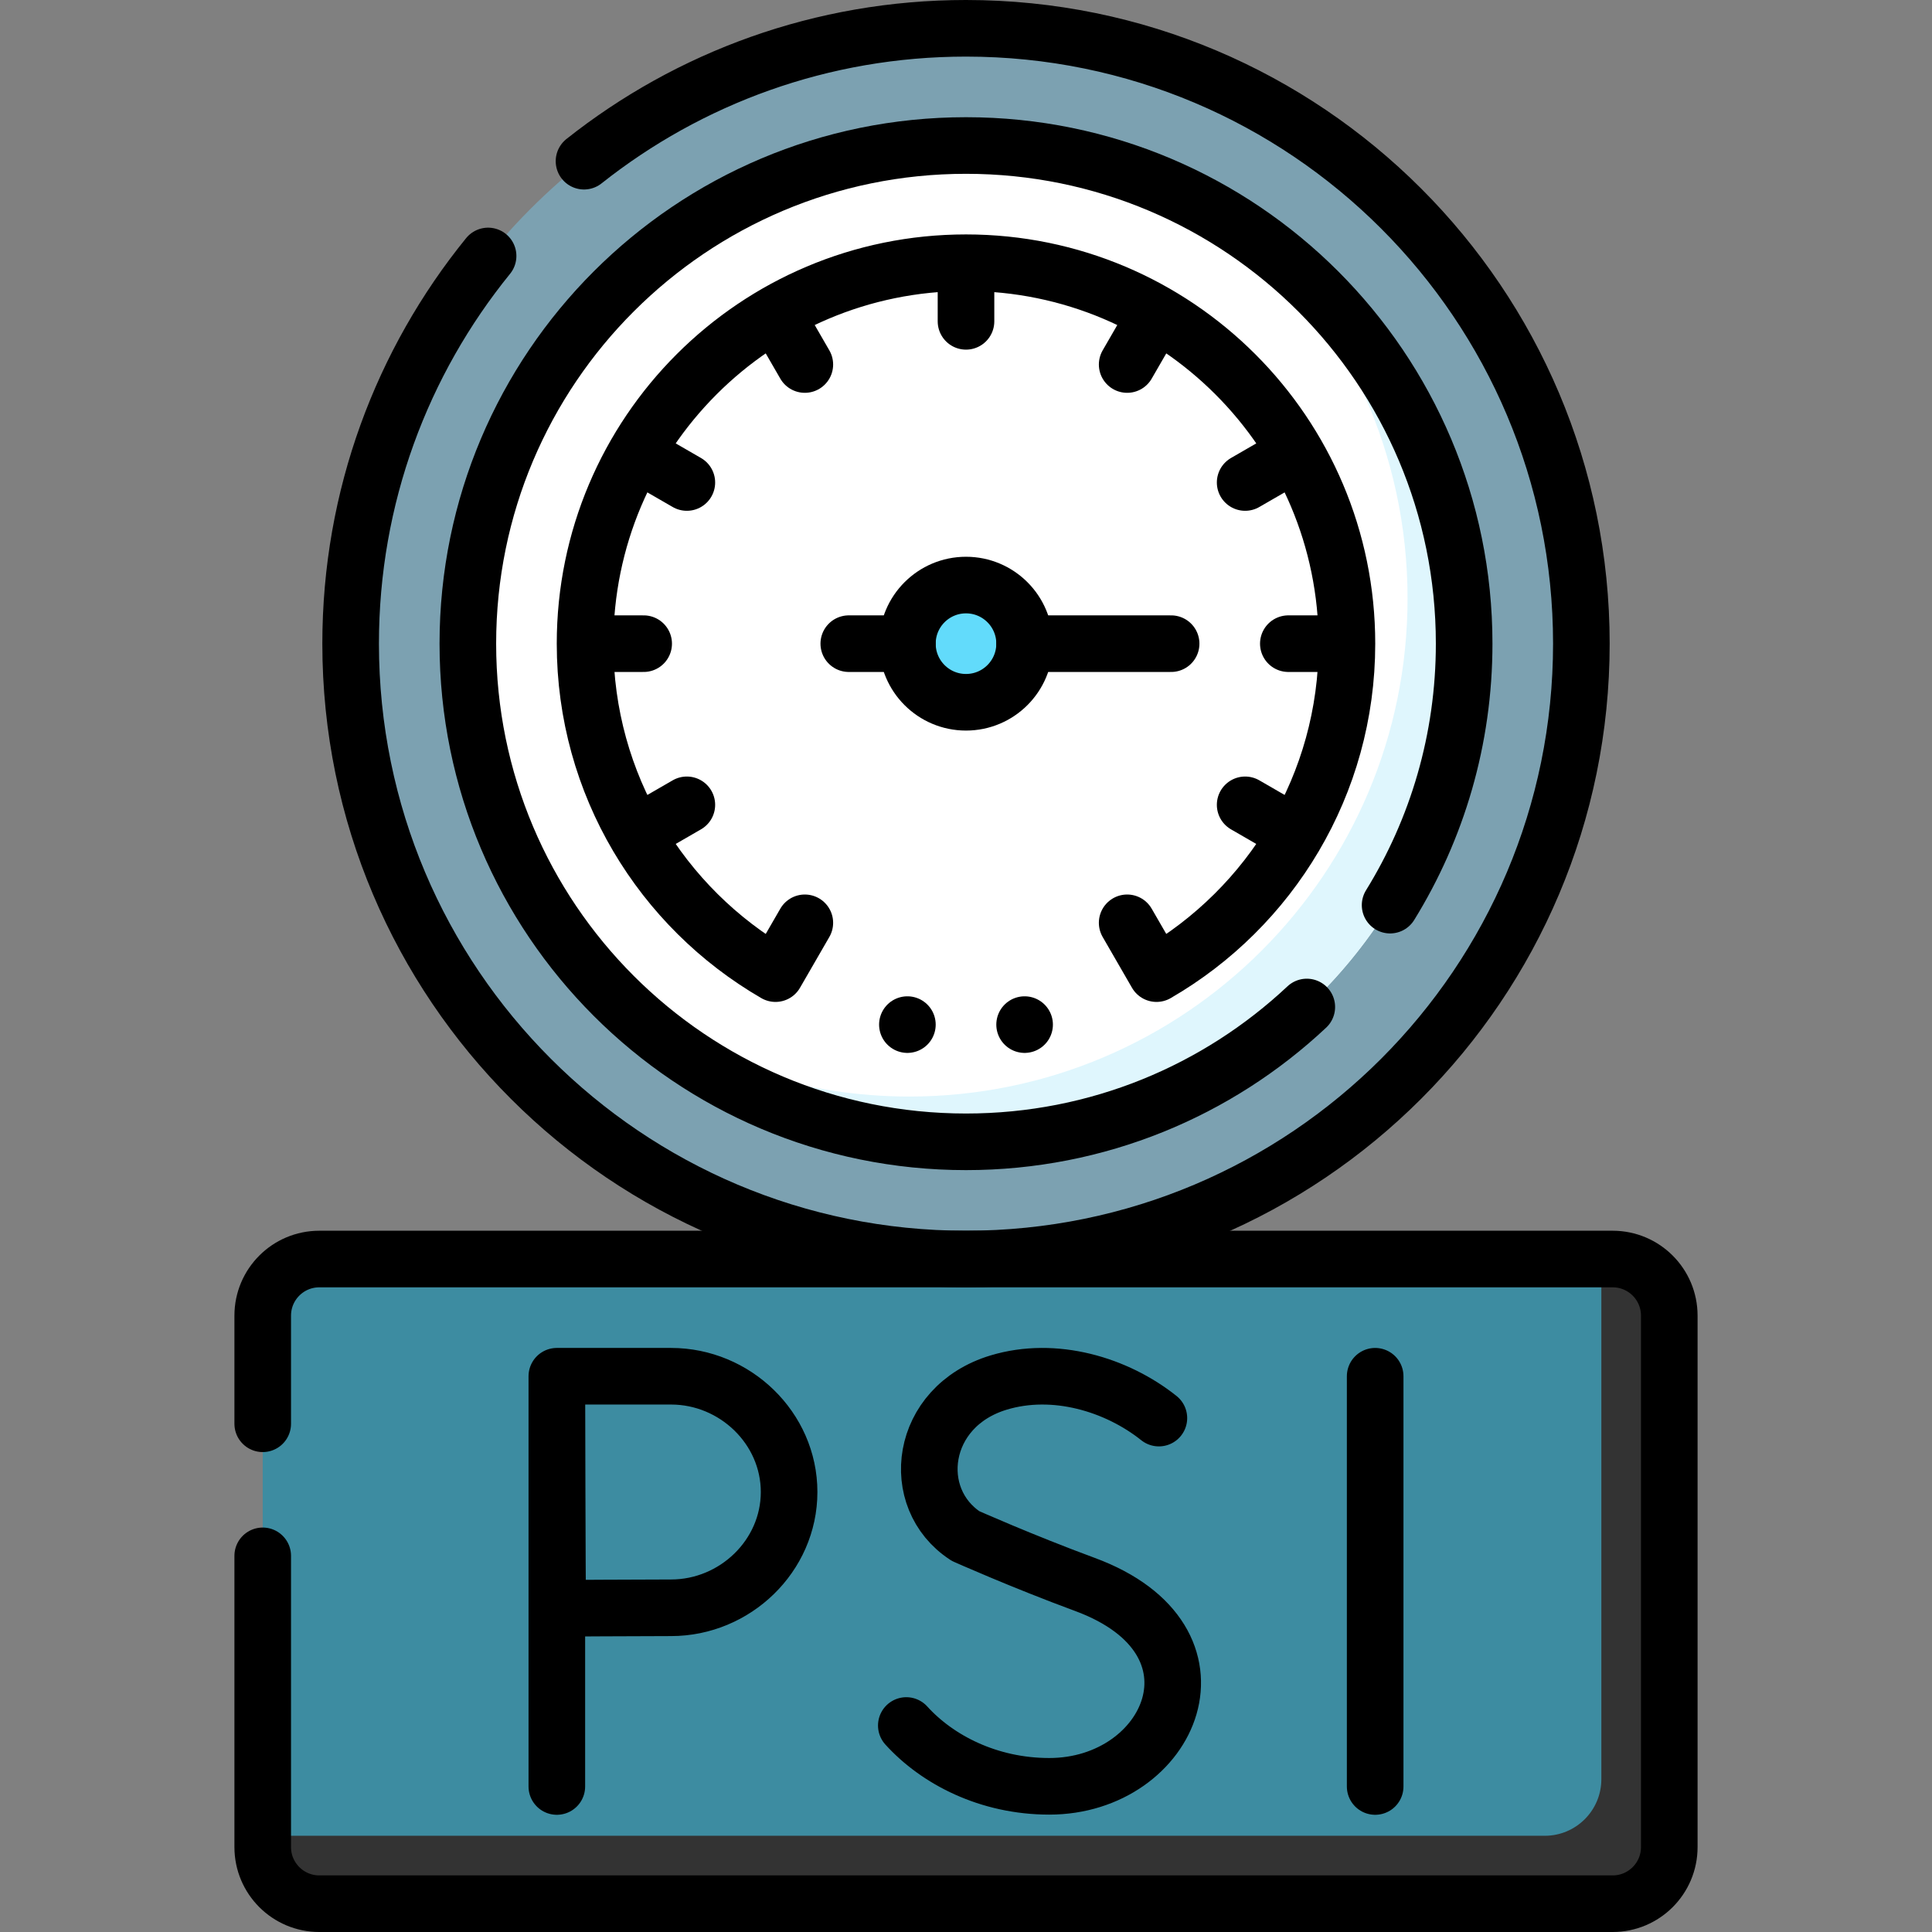 <svg xmlns="http://www.w3.org/2000/svg" version="1.1" xmlns:xlink="http://www.w3.org/1999/xlink" width="512" height="512" x="0" y="0" viewBox="0 0 512 512" style="enable-background:new 0 0 512 512" xml:space="preserve" class=""><rect x="0" y="0" width="512" height="512" fill="#808080" stroke="none"/><g><circle cx="256" cy="170.578" r="163.078" style="" fill="#7ca1b1" data-original="#7ca1b1"></circle><circle cx="256" cy="170.578" r="132.016" style="" fill="#ffffff" data-original="#ffffff" class=""></circle><path d="M330.691 61.709c26.03 24.113 42.324 58.588 42.324 96.869 0 72.91-59.105 132.016-132.016 132.016-27.723 0-53.45-8.546-74.691-23.146 23.547 21.813 55.062 35.146 89.691 35.146 72.91 0 132.016-59.105 132.016-132.016.001-45.187-22.702-85.071-57.324-108.869z" style="" fill="#dff6fd" data-original="#dff6fd" class=""></path><circle cx="256" cy="170.578" r="15.531" style="" fill="#62dbfb" data-original="#62dbfb" class=""></circle><path d="M427.375 504.5H84.625c-8.284 0-15-6.716-15-15V348.656c0-8.284 6.716-15 15-15h342.75c8.284 0 15 6.716 15 15V489.5c0 8.284-6.716 15-15 15z" style="" fill="#3d8ca1" data-original="#fef48b" class="" opacity="1"></path><path d="M427.375 333.656h-3V471.5c0 8.284-6.716 15-15 15H69.625v3c0 8.284 6.716 15 15 15h342.75c8.284 0 15-6.716 15-15V348.656c0-8.284-6.716-15-15-15z" style="" fill="#333333" data-original="#fef056" class="" opacity="1"></path><path d="M154.769 42.716C182.58 20.667 217.752 7.5 256 7.5c90.066 0 163.078 73.013 163.078 163.078S346.066 333.656 256 333.656 92.922 260.644 92.922 170.578c0-38.944 13.651-74.699 36.428-102.742" style="stroke-width:15;stroke-linecap:round;stroke-linejoin:round;stroke-miterlimit:10;" fill="none" stroke="#000000" stroke-width="15" stroke-linecap="round" stroke-linejoin="round" stroke-miterlimit="10" data-original="#000000" class=""></path><path d="M346.316 266.865c-23.613 22.158-55.38 35.729-90.316 35.729-72.91 0-132.016-59.105-132.016-132.016S183.09 38.562 256 38.562s132.016 59.105 132.016 132.016c0 25.414-7.181 49.151-19.625 69.292" style="stroke-width:15;stroke-linecap:round;stroke-linejoin:round;stroke-miterlimit:10;" fill="none" stroke="#000000" stroke-width="15" stroke-linecap="round" stroke-linejoin="round" stroke-miterlimit="10" data-original="#000000" class=""></path><circle cx="256" cy="170.578" r="15.531" style="stroke-width:15;stroke-linecap:round;stroke-linejoin:round;stroke-miterlimit:10;" fill="none" stroke="#000000" stroke-width="15" stroke-linecap="round" stroke-linejoin="round" stroke-miterlimit="10" data-original="#000000" class=""></circle><path d="M256 85.156V69.625M271.531 170.578h38.828M224.937 170.578h15.532M298.711 96.601l7.766-13.451M329.978 127.867l13.45-7.765M341.422 170.578h15.531M329.978 213.289l13.45 7.766M213.289 96.601l-7.766-13.451M182.022 127.867l-13.45-7.765M170.578 170.578h-15.531M182.022 213.289l-13.45 7.766M213.289 244.556l-7.766 13.45-.008.015c-30.17-17.456-50.468-50.079-50.468-87.443 0-55.755 45.198-100.953 100.953-100.953s100.953 45.198 100.953 100.953c0 37.363-20.298 69.986-50.468 87.443l-.008-.015-7.766-13.45M69.625 377.315v-28.659c0-8.284 6.716-15 15-15h342.75c8.284 0 15 6.716 15 15V489.5c0 8.284-6.716 15-15 15H84.625c-8.284 0-15-6.716-15-15v-77.185M364.433 364.719v108.719" style="stroke-width:15;stroke-linecap:round;stroke-linejoin:round;stroke-miterlimit:10;" fill="none" stroke="#000000" stroke-width="15" stroke-linecap="round" stroke-linejoin="round" stroke-miterlimit="10" data-original="#000000" class=""></path><path d="M307.116 375.809c-11.237-8.961-27.686-13.872-42.44-9.427-21.123 6.363-24.078 30.72-8.796 40.683 0 0 14.996 6.69 31.628 12.825 40.038 14.768 22.791 53.502-9.44 53.502-16.141 0-29.687-7.068-37.886-16.116M147.567 364.719v108.719M209.12 395.399c0 16.944-14.337 30.68-31.281 30.68-8.403 0-30.061.135-30.061.135s-.135-22.275-.135-30.816c0-7.015-.075-30.681-.075-30.681h30.272c16.943.002 31.28 13.738 31.28 30.682zM271.531 271.531h0M240.469 271.531h0" style="stroke-width:15;stroke-linecap:round;stroke-linejoin:round;stroke-miterlimit:10;" fill="none" stroke="#000000" stroke-width="15" stroke-linecap="round" stroke-linejoin="round" stroke-miterlimit="10" data-original="#000000" class=""></path></g></svg>